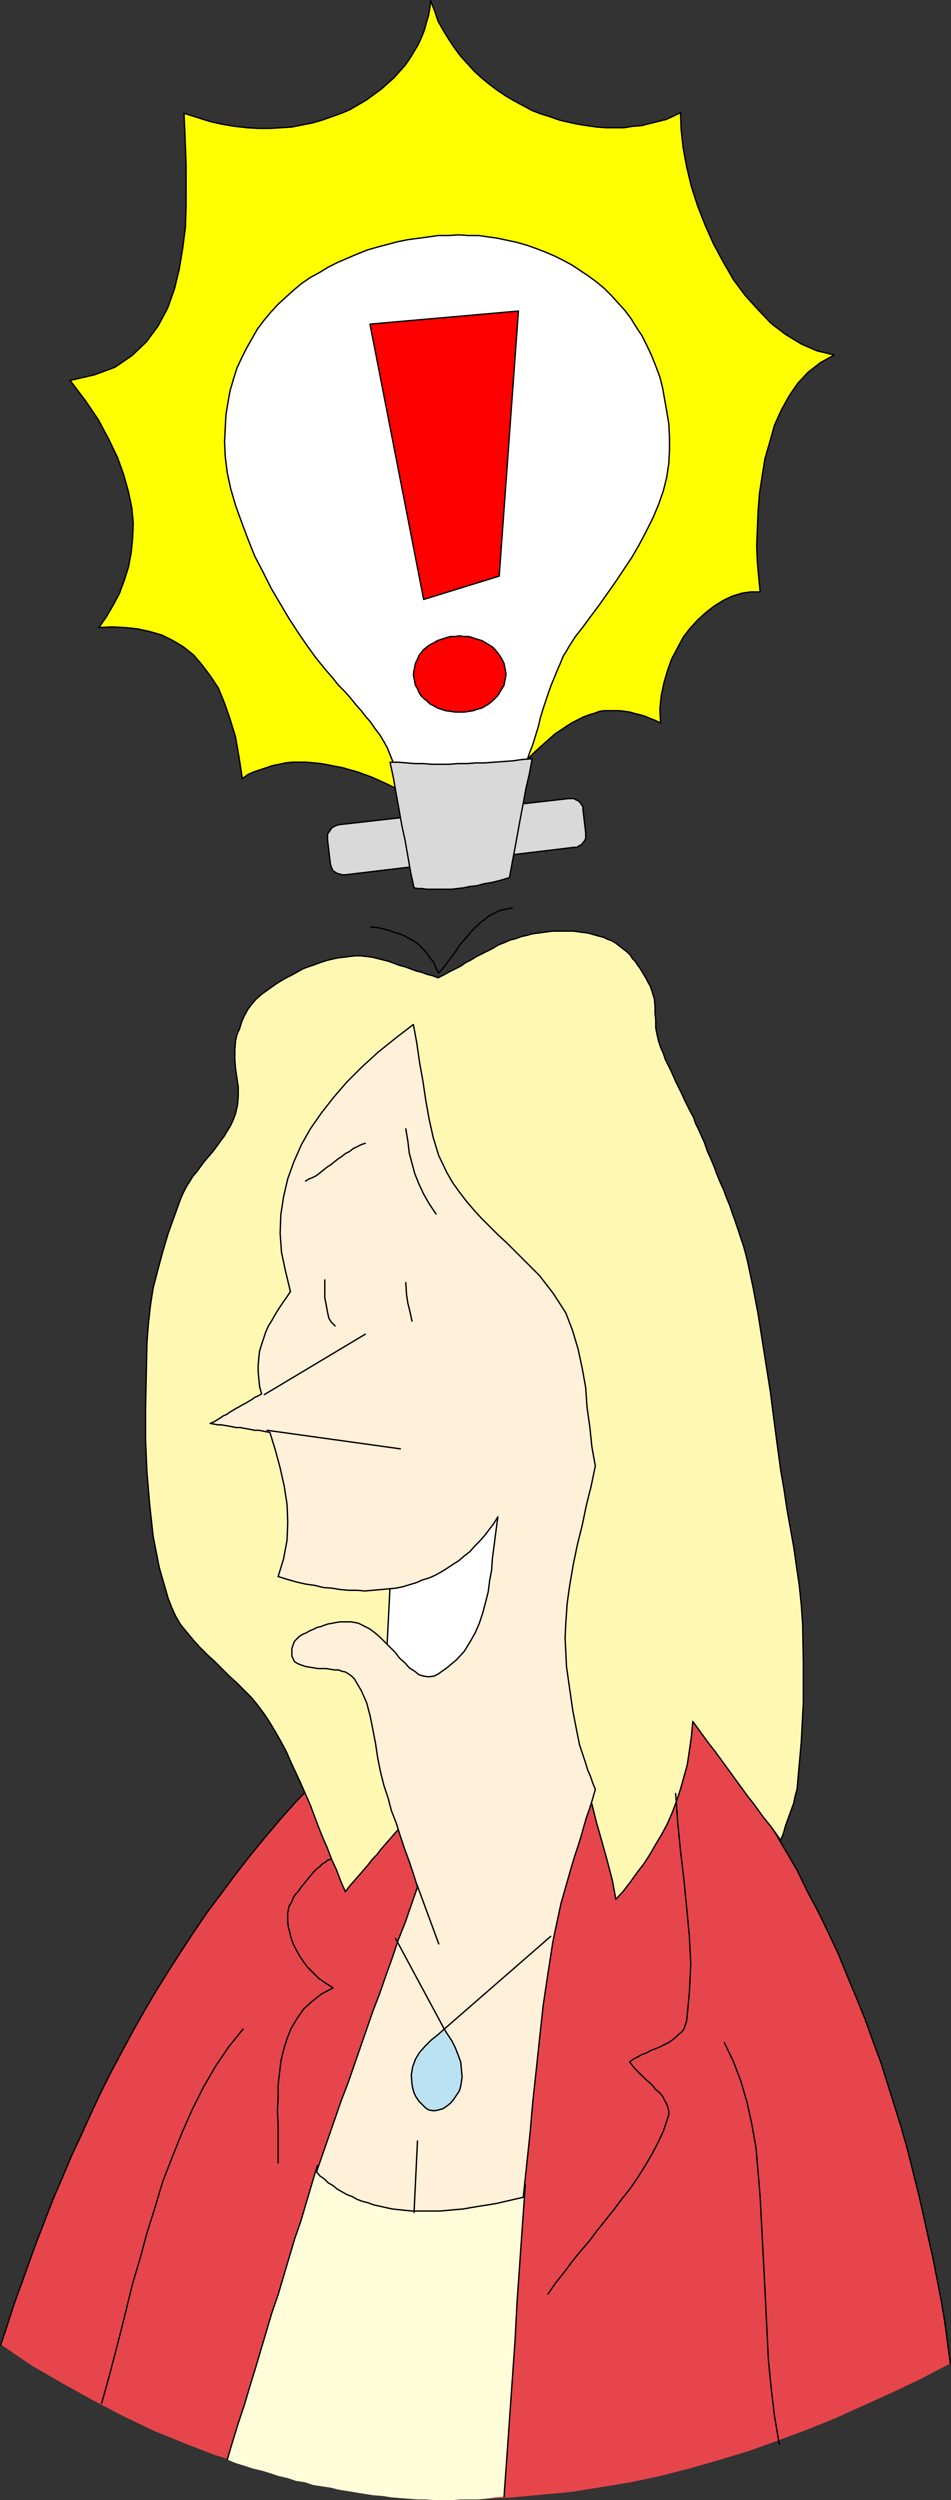 <?xml version="1.0" encoding="UTF-8" standalone="no"?>
<svg
   version="1.0"
   width="59.223mm"
   height="155.668mm"
   id="svg38"
   sodipodi:docname="Idea 4.wmf"
   xmlns:inkscape="http://www.inkscape.org/namespaces/inkscape"
   xmlns:sodipodi="http://sodipodi.sourceforge.net/DTD/sodipodi-0.dtd"
   xmlns="http://www.w3.org/2000/svg"
   xmlns:svg="http://www.w3.org/2000/svg">
  <rect width="100%" height="100%" fill="#333333" stroke="none"/>
  <sodipodi:namedview
     id="namedview38"
     pagecolor="#ffffff"
     bordercolor="#000000"
     borderopacity="0.25"
     inkscape:showpageshadow="2"
     inkscape:pageopacity="0.0"
     inkscape:pagecheckerboard="0"
     inkscape:deskcolor="#d1d1d1"
     inkscape:document-units="mm" />
  <defs
     id="defs1">
    <pattern
       id="WMFhbasepattern"
       patternUnits="userSpaceOnUse"
       width="6"
       height="6"
       x="0"
       y="0" />
  </defs>
  <path
     style="fill:#ffff00;fill-opacity:1;fill-rule:evenodd;stroke:none"
     d="m 23.111,147.694 3.232,-0.162 3.232,0.162 2.909,0.323 2.909,0.646 2.747,0.808 2.586,1.293 2.424,1.454 2.424,1.939 1.939,2.262 1.939,2.585 1.939,2.909 1.455,3.555 1.293,3.717 1.293,4.201 0.808,4.686 0.808,5.171 1.293,-0.97 1.455,-0.646 1.455,-0.485 1.455,-0.485 1.455,-0.485 1.616,-0.323 1.455,-0.323 1.616,-0.162 h 1.616 1.616 l 1.778,0.162 1.616,0.162 1.778,0.323 1.616,0.323 1.778,0.323 1.616,0.485 1.778,0.485 1.778,0.646 1.778,0.646 1.778,0.808 1.778,0.808 1.616,0.808 1.778,0.97 1.778,0.97 1.616,0.97 1.778,1.131 1.616,0.97 1.616,1.293 1.616,1.131 1.778,1.131 1.455,1.293 1.616,1.293 2.101,-2.747 2.101,-2.747 1.939,-2.424 1.939,-2.424 1.778,-2.101 1.939,-2.101 1.616,-1.939 1.616,-1.616 1.616,-1.616 1.616,-1.454 1.455,-1.293 1.455,-1.293 1.455,-0.97 1.455,-0.97 1.293,-0.808 1.293,-0.646 1.293,-0.646 1.293,-0.485 1.131,-0.323 1.293,-0.485 1.131,-0.162 h 1.293 1.131 1.131 l 1.293,0.162 1.131,0.162 1.131,0.323 1.293,0.323 1.131,0.323 1.131,0.485 1.293,0.485 1.293,0.646 -0.162,-3.232 0.323,-3.232 0.646,-3.07 0.808,-2.747 0.97,-2.747 1.455,-2.747 1.293,-2.424 1.616,-2.101 1.778,-1.939 1.939,-1.778 2.101,-1.616 2.101,-1.293 2.101,-0.97 2.101,-0.646 2.101,-0.323 h 2.263 l -0.323,-3.393 -0.323,-3.555 -0.162,-3.878 0.162,-4.04 0.162,-4.04 0.323,-4.201 0.646,-4.201 0.646,-4.04 1.131,-3.878 1.131,-4.04 1.616,-3.555 1.778,-3.232 2.101,-3.07 2.424,-2.585 2.909,-2.262 3.232,-1.778 -4.04,-0.97 -3.717,-1.616 -3.717,-2.262 -3.394,-2.585 -3.071,-3.232 -3.071,-3.393 -2.747,-3.717 -2.424,-4.201 -2.263,-4.201 -1.939,-4.363 -1.778,-4.525 -1.455,-4.525 -1.131,-4.686 -0.808,-4.363 -0.485,-4.363 -0.162,-4.04 -1.616,0.808 -1.778,0.808 -1.939,0.485 -1.939,0.485 -1.939,0.485 -2.101,0.162 -1.939,0.323 h -2.101 -2.263 l -2.101,-0.162 -2.263,-0.323 -2.101,-0.323 -2.263,-0.485 -2.101,-0.485 -2.263,-0.808 -2.101,-0.646 -2.101,-0.808 -2.101,-1.131 -2.101,-1.131 -1.939,-1.131 -1.939,-1.293 -1.939,-1.454 -1.778,-1.454 -1.778,-1.616 -1.616,-1.778 -1.616,-1.778 -1.455,-1.939 -1.293,-1.939 -1.293,-2.101 -1.293,-2.262 -0.808,-2.424 -0.97,-2.424 -0.162,1.778 -0.323,1.778 -0.485,1.616 -0.485,1.778 -0.646,1.616 -0.808,1.778 -0.97,1.616 -0.97,1.616 -1.131,1.616 -1.293,1.454 -1.293,1.454 -1.616,1.454 -1.455,1.293 -1.778,1.293 -1.778,1.293 -1.939,1.131 -1.939,1.131 -1.939,0.808 -2.263,0.808 -2.263,0.808 -2.263,0.646 -2.424,0.485 -2.424,0.485 -2.586,0.162 -2.586,0.162 h -2.747 l -2.586,-0.162 -2.909,-0.323 -2.909,-0.485 -2.909,-0.646 -3.071,-0.97 -3.071,-0.97 0.162,3.717 0.162,4.04 0.162,4.525 v 4.686 4.848 l -0.162,5.009 -0.646,5.009 -0.808,4.848 -1.131,4.686 -1.616,4.525 -2.263,4.201 -2.747,3.717 -3.394,3.232 -4.04,2.747 -4.848,1.778 -5.656,1.293 3.556,4.686 3.071,4.525 2.424,4.525 2.101,4.363 1.455,4.04 1.131,4.04 0.808,3.878 0.323,3.555 -0.162,3.717 -0.323,3.232 -0.646,3.393 -0.97,3.07 -1.131,3.07 -1.455,2.747 -1.616,2.747 -1.778,2.585 v 0 z"
     id="path1" />
  <path
     style="fill:none;stroke:#000000;stroke-width:0.323px;stroke-linecap:round;stroke-linejoin:round;stroke-miterlimit:4;stroke-dasharray:none;stroke-opacity:1"
     d="m 23.111,147.694 3.232,-0.162 3.232,0.162 2.909,0.323 2.909,0.646 2.747,0.808 2.586,1.293 2.424,1.454 2.424,1.939 1.939,2.262 1.939,2.585 1.939,2.909 1.455,3.555 1.293,3.717 1.293,4.201 0.808,4.686 0.808,5.171 1.293,-0.97 1.455,-0.646 1.455,-0.485 1.455,-0.485 1.455,-0.485 1.616,-0.323 1.455,-0.323 1.616,-0.162 h 1.616 1.616 l 1.778,0.162 1.616,0.162 1.778,0.323 1.616,0.323 1.778,0.323 1.616,0.485 1.778,0.485 1.778,0.646 1.778,0.646 1.778,0.808 1.778,0.808 1.616,0.808 1.778,0.97 1.778,0.97 1.616,0.97 1.778,1.131 1.616,0.97 1.616,1.293 1.616,1.131 1.778,1.131 1.455,1.293 1.616,1.293 2.101,-2.747 2.101,-2.747 1.939,-2.424 1.939,-2.424 1.778,-2.101 1.939,-2.101 1.616,-1.939 1.616,-1.616 1.616,-1.616 1.616,-1.454 1.455,-1.293 1.455,-1.293 1.455,-0.97 1.455,-0.97 1.293,-0.808 1.293,-0.646 1.293,-0.646 1.293,-0.485 1.131,-0.323 1.293,-0.485 1.131,-0.162 h 1.293 1.131 1.131 l 1.293,0.162 1.131,0.162 1.131,0.323 1.293,0.323 1.131,0.323 1.131,0.485 1.293,0.485 1.293,0.646 -0.162,-3.232 0.323,-3.232 0.646,-3.07 0.808,-2.747 0.97,-2.747 1.455,-2.747 1.293,-2.424 1.616,-2.101 1.778,-1.939 1.939,-1.778 2.101,-1.616 2.101,-1.293 2.101,-0.97 2.101,-0.646 2.101,-0.323 h 2.263 l -0.323,-3.393 -0.323,-3.555 -0.162,-3.878 0.162,-4.04 0.162,-4.04 0.323,-4.201 0.646,-4.201 0.646,-4.04 1.131,-3.878 1.131,-4.04 1.616,-3.555 1.778,-3.232 2.101,-3.07 2.424,-2.585 2.909,-2.262 3.232,-1.778 -4.04,-0.97 -3.717,-1.616 -3.717,-2.262 -3.394,-2.585 -3.071,-3.232 -3.071,-3.393 -2.747,-3.717 -2.424,-4.201 -2.263,-4.201 -1.939,-4.363 -1.778,-4.525 -1.455,-4.525 -1.131,-4.686 -0.808,-4.363 -0.485,-4.363 -0.162,-4.04 -1.616,0.808 -1.778,0.808 -1.939,0.485 -1.939,0.485 -1.939,0.485 -2.101,0.162 -1.939,0.323 h -2.101 -2.263 l -2.101,-0.162 -2.263,-0.323 -2.101,-0.323 -2.263,-0.485 -2.101,-0.485 -2.263,-0.808 -2.101,-0.646 -2.101,-0.808 -2.101,-1.131 -2.101,-1.131 -1.939,-1.131 -1.939,-1.293 -1.939,-1.454 -1.778,-1.454 -1.778,-1.616 -1.616,-1.778 -1.616,-1.778 -1.455,-1.939 -1.293,-1.939 -1.293,-2.101 -1.293,-2.262 -0.808,-2.424 -0.97,-2.424 -0.162,1.778 -0.323,1.778 -0.485,1.616 -0.485,1.778 -0.646,1.616 -0.808,1.778 -0.97,1.616 -0.97,1.616 -1.131,1.616 -1.293,1.454 -1.293,1.454 -1.616,1.454 -1.455,1.293 -1.778,1.293 -1.778,1.293 -1.939,1.131 -1.939,1.131 -1.939,0.808 -2.263,0.808 -2.263,0.808 -2.263,0.646 -2.424,0.485 -2.424,0.485 -2.586,0.162 -2.586,0.162 h -2.747 l -2.586,-0.162 -2.909,-0.323 -2.909,-0.485 -2.909,-0.646 -3.071,-0.97 -3.071,-0.97 0.162,3.717 0.162,4.04 0.162,4.525 v 4.686 4.848 l -0.162,5.009 -0.646,5.009 -0.808,4.848 -1.131,4.686 -1.616,4.525 -2.263,4.201 -2.747,3.717 -3.394,3.232 -4.04,2.747 -4.848,1.778 -5.656,1.293 3.556,4.686 3.071,4.525 2.424,4.525 2.101,4.363 1.455,4.04 1.131,4.04 0.808,3.878 0.323,3.555 -0.162,3.717 -0.323,3.232 -0.646,3.393 -0.97,3.07 -1.131,3.07 -1.455,2.747 -1.616,2.747 -1.778,2.585 v 0"
     id="path2" />
  <path
     style="fill:#ffffff;fill-opacity:1;fill-rule:evenodd;stroke:none"
     d="m 107.958,55.264 2.263,0.162 h 2.424 l 2.263,0.323 2.263,0.323 2.263,0.485 2.263,0.485 2.263,0.646 2.263,0.808 2.101,0.808 2.263,0.97 1.939,0.97 2.101,1.131 1.939,1.293 1.939,1.293 1.778,1.293 1.939,1.616 1.616,1.616 1.616,1.778 1.616,1.778 1.455,1.939 1.293,2.101 1.293,1.939 1.131,2.262 1.131,2.424 0.97,2.424 0.97,2.585 0.646,2.585 0.485,2.747 0.485,2.747 0.485,2.909 0.162,3.07 v 3.232 l -0.162,3.07 -0.485,3.232 -0.808,3.232 -1.131,3.232 -1.293,3.07 -1.616,3.232 -1.616,3.07 -1.778,3.07 -1.939,2.909 -1.939,2.909 -1.939,2.747 -1.939,2.747 -1.939,2.585 -1.778,2.424 -1.778,2.262 -1.455,2.262 -0.646,1.131 -0.808,1.293 -0.646,1.616 -0.646,1.454 -0.646,1.616 -0.808,1.939 -0.646,1.778 -0.646,1.939 -0.646,1.939 -0.646,2.101 -0.485,2.101 -0.646,2.101 -0.646,2.101 -0.808,2.101 -0.646,1.939 -0.646,2.101 -0.646,0.808 -1.131,0.808 -1.455,0.808 -1.778,0.646 -2.263,0.646 -2.424,0.646 -2.586,0.646 -2.586,0.323 -2.747,0.323 -2.586,0.162 h -2.263 -2.101 l -1.939,-0.323 -1.455,-0.485 -0.97,-0.646 -0.485,-0.97 -0.323,-1.778 -0.485,-1.939 -0.646,-1.778 -0.646,-1.616 -0.646,-1.616 -0.808,-1.454 -0.97,-1.616 -1.131,-1.454 -0.97,-1.454 -1.131,-1.293 -1.131,-1.454 -1.293,-1.454 -1.293,-1.616 -1.293,-1.454 -1.455,-1.454 -1.293,-1.616 -1.939,-2.262 -2.101,-2.585 -2.101,-2.909 -2.101,-3.07 -2.101,-3.232 -2.101,-3.555 -2.101,-3.555 -1.939,-3.878 -1.939,-3.717 -1.616,-4.04 -1.455,-3.878 -1.455,-4.04 -1.131,-3.878 -0.808,-3.717 -0.485,-3.878 -0.162,-3.555 0.162,-3.232 0.162,-3.07 0.485,-2.909 0.485,-2.747 0.808,-2.747 0.808,-2.585 1.131,-2.424 1.131,-2.262 1.293,-2.262 1.293,-2.262 1.455,-1.939 1.616,-1.939 1.778,-1.939 1.778,-1.616 1.778,-1.616 1.939,-1.616 2.101,-1.454 2.101,-1.131 2.101,-1.293 2.263,-1.131 2.263,-0.97 2.263,-0.97 2.424,-0.97 2.263,-0.646 2.424,-0.646 2.424,-0.646 2.424,-0.485 2.424,-0.323 2.424,-0.323 2.263,-0.323 h 2.424 z"
     id="path3" />
  <path
     style="fill:none;stroke:#000000;stroke-width:0.323px;stroke-linecap:round;stroke-linejoin:round;stroke-miterlimit:4;stroke-dasharray:none;stroke-opacity:1"
     d="m 107.958,55.264 2.263,0.162 h 2.424 l 2.263,0.323 2.263,0.323 2.263,0.485 2.263,0.485 2.263,0.646 2.263,0.808 2.101,0.808 2.263,0.97 1.939,0.97 2.101,1.131 1.939,1.293 1.939,1.293 1.778,1.293 1.939,1.616 1.616,1.616 1.616,1.778 1.616,1.778 1.455,1.939 1.293,2.101 1.293,1.939 1.131,2.262 1.131,2.424 0.97,2.424 0.97,2.585 0.646,2.585 0.485,2.747 0.485,2.747 0.485,2.909 0.162,3.07 v 3.232 l -0.162,3.07 -0.485,3.232 -0.808,3.232 -1.131,3.232 -1.293,3.07 -1.616,3.232 -1.616,3.07 -1.778,3.07 -1.939,2.909 -1.939,2.909 -1.939,2.747 -1.939,2.747 -1.939,2.585 -1.778,2.424 -1.778,2.262 -1.455,2.262 -0.646,1.131 -0.808,1.293 -0.646,1.616 -0.646,1.454 -0.646,1.616 -0.808,1.939 -0.646,1.778 -0.646,1.939 -0.646,1.939 -0.646,2.101 -0.485,2.101 -0.646,2.101 -0.646,2.101 -0.808,2.101 -0.646,1.939 -0.646,2.101 -0.646,0.808 -1.131,0.808 -1.455,0.808 -1.778,0.646 -2.263,0.646 -2.424,0.646 -2.586,0.646 -2.586,0.323 -2.747,0.323 -2.586,0.162 h -2.263 -2.101 l -1.939,-0.323 -1.455,-0.485 -0.97,-0.646 -0.485,-0.97 -0.323,-1.778 -0.485,-1.939 -0.646,-1.778 -0.646,-1.616 -0.646,-1.616 -0.808,-1.454 -0.97,-1.616 -1.131,-1.454 -0.97,-1.454 -1.131,-1.293 -1.131,-1.454 -1.293,-1.454 -1.293,-1.616 -1.293,-1.454 -1.455,-1.454 -1.293,-1.616 -1.939,-2.262 -2.101,-2.585 -2.101,-2.909 -2.101,-3.07 -2.101,-3.232 -2.101,-3.555 -2.101,-3.555 -1.939,-3.878 -1.939,-3.717 -1.616,-4.04 -1.455,-3.878 -1.455,-4.04 -1.131,-3.878 -0.808,-3.717 -0.485,-3.878 -0.162,-3.555 0.162,-3.232 0.162,-3.07 0.485,-2.909 0.485,-2.747 0.808,-2.747 0.808,-2.585 1.131,-2.424 1.131,-2.262 1.293,-2.262 1.293,-2.262 1.455,-1.939 1.616,-1.939 1.778,-1.939 1.778,-1.616 1.778,-1.616 1.939,-1.616 2.101,-1.454 2.101,-1.131 2.101,-1.293 2.263,-1.131 2.263,-0.97 2.263,-0.97 2.424,-0.97 2.263,-0.646 2.424,-0.646 2.424,-0.646 2.424,-0.485 2.424,-0.323 2.424,-0.323 2.263,-0.323 h 2.424 l 2.424,-0.162 v 0"
     id="path4" />
  <path
     style="fill:#d9d9d9;fill-opacity:1;fill-rule:evenodd;stroke:none"
     d="m 79.837,194.071 53.979,-6.14 h 0.646 0.646 l 0.485,0.323 0.485,0.162 0.485,0.485 0.323,0.485 0.323,0.485 v 0.646 l 0.646,5.494 v 0.646 0.646 l -0.323,0.646 -0.323,0.323 -0.323,0.485 -0.646,0.323 -0.485,0.323 h -0.646 l -53.817,6.464 h -0.808 l -0.485,-0.162 -0.646,-0.162 -0.485,-0.323 -0.485,-0.323 -0.323,-0.646 -0.162,-0.485 -0.162,-0.646 -0.646,-5.494 v -0.646 -0.646 l 0.323,-0.485 0.323,-0.485 0.323,-0.485 0.485,-0.323 0.646,-0.323 0.646,-0.162 z"
     id="path5" />
  <path
     style="fill:none;stroke:#000000;stroke-width:0.323px;stroke-linecap:round;stroke-linejoin:round;stroke-miterlimit:4;stroke-dasharray:none;stroke-opacity:1"
     d="m 79.837,194.071 53.979,-6.14 h 0.646 0.646 l 0.485,0.323 0.485,0.162 0.485,0.485 0.323,0.485 0.323,0.485 v 0.646 l 0.646,5.494 v 0.646 0.646 l -0.323,0.646 -0.323,0.323 -0.323,0.485 -0.646,0.323 -0.485,0.323 h -0.646 l -53.817,6.464 h -0.808 l -0.485,-0.162 -0.646,-0.162 -0.485,-0.323 -0.485,-0.323 -0.323,-0.646 -0.162,-0.485 -0.162,-0.646 -0.646,-5.494 v -0.646 -0.646 l 0.323,-0.485 0.323,-0.485 0.323,-0.485 0.485,-0.323 0.646,-0.323 0.646,-0.162 v 0"
     id="path6" />
  <path
     style="fill:#ff0000;fill-opacity:1;fill-rule:evenodd;stroke:none"
     d="m 87.11,76.271 34.909,-3.07 -4.525,62.374 -17.778,5.494 -12.606,-64.636 v 0 z"
     id="path7" />
  <path
     style="fill:none;stroke:#000000;stroke-width:0.323px;stroke-linecap:round;stroke-linejoin:round;stroke-miterlimit:4;stroke-dasharray:none;stroke-opacity:1"
     d="m 87.11,76.271 34.909,-3.07 -4.525,62.374 -17.778,5.494 -12.606,-64.636 v 0"
     id="path8" />
  <path
     style="fill:#ff0000;fill-opacity:1;fill-rule:evenodd;stroke:none"
     d="m 108.12,149.633 1.131,0.162 h 1.131 l 0.97,0.323 0.97,0.323 1.131,0.323 0.808,0.485 0.808,0.485 0.808,0.485 0.646,0.646 0.646,0.808 0.485,0.646 0.485,0.808 0.485,0.97 0.162,0.808 0.162,0.808 0.162,0.97 -0.162,0.97 -0.162,0.808 -0.162,0.808 -0.485,0.808 -0.485,0.808 -0.485,0.808 -0.646,0.646 -0.646,0.646 -0.808,0.646 -0.808,0.485 -0.808,0.485 -1.131,0.323 -0.97,0.323 -0.97,0.162 -1.131,0.162 h -1.131 -0.97 l -1.131,-0.162 -1.131,-0.162 -0.97,-0.323 -0.97,-0.323 -0.808,-0.485 -0.97,-0.485 -0.646,-0.646 -0.808,-0.646 -0.646,-0.646 -0.485,-0.808 -0.323,-0.808 -0.485,-0.808 -0.162,-0.808 -0.162,-0.808 -0.162,-0.97 0.162,-0.97 0.162,-0.808 0.162,-0.808 0.485,-0.97 0.323,-0.808 0.485,-0.646 0.646,-0.808 0.808,-0.646 0.646,-0.485 0.97,-0.485 0.808,-0.485 0.97,-0.323 0.97,-0.323 1.131,-0.323 h 1.131 l 0.97,-0.162 z"
     id="path9" />
  <path
     style="fill:none;stroke:#000000;stroke-width:0.323px;stroke-linecap:round;stroke-linejoin:round;stroke-miterlimit:4;stroke-dasharray:none;stroke-opacity:1"
     d="m 108.12,149.633 1.131,0.162 h 1.131 l 0.97,0.323 0.97,0.323 1.131,0.323 0.808,0.485 0.808,0.485 0.808,0.485 0.646,0.646 0.646,0.808 0.485,0.646 0.485,0.808 0.485,0.97 0.162,0.808 0.162,0.808 0.162,0.97 -0.162,0.97 -0.162,0.808 -0.162,0.808 -0.485,0.808 -0.485,0.808 -0.485,0.808 -0.646,0.646 -0.646,0.646 -0.808,0.646 -0.808,0.485 -0.808,0.485 -1.131,0.323 -0.97,0.323 -0.97,0.162 -1.131,0.162 h -1.131 -0.97 l -1.131,-0.162 -1.131,-0.162 -0.97,-0.323 -0.97,-0.323 -0.808,-0.485 -0.97,-0.485 -0.646,-0.646 -0.808,-0.646 -0.646,-0.646 -0.485,-0.808 -0.323,-0.808 -0.485,-0.808 -0.162,-0.808 -0.162,-0.808 -0.162,-0.97 0.162,-0.97 0.162,-0.808 0.162,-0.808 0.485,-0.97 0.323,-0.808 0.485,-0.646 0.646,-0.808 0.808,-0.646 0.646,-0.485 0.97,-0.485 0.808,-0.485 0.97,-0.323 0.97,-0.323 1.131,-0.323 h 1.131 l 0.97,-0.162 v 0"
     id="path10" />
  <path
     style="fill:#d9d9d9;fill-opacity:1;fill-rule:evenodd;stroke:none"
     d="m 91.797,179.366 0.808,3.717 0.646,3.717 0.646,3.555 0.646,3.717 0.808,3.717 0.646,3.717 0.646,3.717 0.808,3.717 0.97,0.162 h 0.97 l 0.97,0.162 h 1.131 1.131 1.131 1.293 1.293 l 1.293,-0.162 1.455,-0.162 1.455,-0.323 1.616,-0.162 1.778,-0.485 1.939,-0.323 1.939,-0.485 2.101,-0.646 0.646,-3.555 0.646,-3.393 0.646,-3.555 0.646,-3.555 0.646,-3.393 0.646,-3.555 0.808,-3.393 0.646,-3.555 -2.263,0.162 -2.263,0.323 -2.263,0.162 -2.263,0.162 -2.101,0.162 h -2.101 l -2.101,0.162 h -2.101 l -2.101,0.162 h -2.101 -1.939 l -2.101,-0.162 h -1.939 l -1.939,-0.162 -1.939,-0.162 h -1.778 v 0 z"
     id="path11" />
  <path
     style="fill:none;stroke:#000000;stroke-width:0.323px;stroke-linecap:round;stroke-linejoin:round;stroke-miterlimit:4;stroke-dasharray:none;stroke-opacity:1"
     d="m 91.797,179.366 0.808,3.717 0.646,3.717 0.646,3.555 0.646,3.717 0.808,3.717 0.646,3.717 0.646,3.717 0.808,3.717 0.97,0.162 h 0.97 l 0.97,0.162 h 1.131 1.131 1.131 1.293 1.293 l 1.293,-0.162 1.455,-0.162 1.455,-0.323 1.616,-0.162 1.778,-0.485 1.939,-0.323 1.939,-0.485 2.101,-0.646 0.646,-3.555 0.646,-3.393 0.646,-3.555 0.646,-3.555 0.646,-3.393 0.646,-3.555 0.808,-3.393 0.646,-3.555 -2.263,0.162 -2.263,0.323 -2.263,0.162 -2.263,0.162 -2.101,0.162 h -2.101 l -2.101,0.162 h -2.101 l -2.101,0.162 h -2.101 -1.939 l -2.101,-0.162 h -1.939 l -1.939,-0.162 -1.939,-0.162 h -1.778 v 0"
     id="path12" />
  <path
     style="fill:#e6464b;fill-opacity:1;fill-rule:evenodd;stroke:none"
     d="m 0.162,551.834 1.616,-4.848 1.616,-5.009 1.778,-4.848 1.778,-5.009 1.778,-4.848 1.939,-5.009 1.939,-5.009 2.101,-4.848 2.101,-5.009 2.263,-4.848 2.263,-5.009 2.263,-4.848 2.424,-4.848 2.586,-4.848 2.586,-4.848 2.747,-4.848 2.747,-4.686 2.909,-4.686 2.909,-4.525 3.071,-4.686 3.071,-4.525 3.394,-4.525 3.232,-4.363 3.394,-4.363 3.556,-4.363 3.556,-4.201 3.717,-4.201 3.879,-4.04 3.879,-4.04 4.04,-3.878 4.202,-3.878 4.202,-3.555 1.778,-1.454 1.778,-1.293 1.939,-1.293 2.101,-1.293 1.939,-1.131 2.263,-1.131 2.263,-1.131 2.263,-0.808 2.424,-0.97 2.263,-0.808 2.424,-0.808 2.586,-0.646 2.424,-0.485 2.424,-0.485 2.586,-0.485 2.424,-0.323 2.586,-0.162 2.424,-0.162 h 2.586 2.263 l 2.586,0.323 2.263,0.323 2.263,0.485 2.263,0.485 2.263,0.646 2.101,0.808 1.939,0.808 2.101,0.97 1.778,1.131 1.778,1.293 1.616,1.454 1.455,1.616 3.556,4.04 3.394,4.201 3.394,4.201 3.071,4.363 3.071,4.525 2.909,4.525 2.909,4.686 2.747,4.686 2.747,4.686 2.424,5.009 2.586,4.848 2.424,5.009 2.263,4.848 2.101,5.171 2.101,5.009 2.101,5.171 1.778,5.009 1.939,5.171 1.616,5.171 1.616,5.171 1.616,5.171 1.455,5.171 1.293,5.171 1.293,5.171 1.131,5.009 1.131,5.171 1.131,5.009 0.97,5.009 0.97,5.009 0.808,4.848 0.646,4.848 0.646,4.848 -6.788,3.555 -6.788,3.232 -6.788,3.07 -6.788,3.07 -6.788,2.747 -6.949,2.585 -6.788,2.424 -6.949,2.101 -6.788,1.939 -6.949,1.778 -6.788,1.454 -6.949,1.131 -6.949,1.131 -6.949,0.646 -6.949,0.646 -6.949,0.323 h -6.949 l -6.949,-0.323 -6.949,-0.646 -7.111,-0.808 -7.111,-1.131 -6.949,-1.293 -7.111,-1.778 -7.111,-2.101 -7.111,-2.262 -7.111,-2.747 -7.111,-2.909 -7.111,-3.393 -7.111,-3.717 -7.273,-4.04 -7.273,-4.201 -7.111,-4.848 v 0 z"
     id="path13" />
  <path
     style="fill:none;stroke:#000000;stroke-width:0.323px;stroke-linecap:round;stroke-linejoin:round;stroke-miterlimit:4;stroke-dasharray:none;stroke-opacity:1"
     d="m 0.162,551.834 1.616,-4.848 1.616,-5.009 1.778,-4.848 1.778,-5.009 1.778,-4.848 1.939,-5.009 1.939,-5.009 2.101,-4.848 2.101,-5.009 2.263,-4.848 2.263,-5.009 2.263,-4.848 2.424,-4.848 2.586,-4.848 2.586,-4.848 2.747,-4.848 2.747,-4.686 2.909,-4.686 2.909,-4.525 3.071,-4.686 3.071,-4.525 3.394,-4.525 3.232,-4.363 3.394,-4.363 3.556,-4.363 3.556,-4.201 3.717,-4.201 3.879,-4.04 3.879,-4.04 4.04,-3.878 4.202,-3.878 4.202,-3.555 1.778,-1.454 1.778,-1.293 1.939,-1.293 2.101,-1.293 1.939,-1.131 2.263,-1.131 2.263,-1.131 2.263,-0.808 2.424,-0.97 2.263,-0.808 2.424,-0.808 2.586,-0.646 2.424,-0.485 2.424,-0.485 2.586,-0.485 2.424,-0.323 2.586,-0.162 2.424,-0.162 h 2.586 2.263 l 2.586,0.323 2.263,0.323 2.263,0.485 2.263,0.485 2.263,0.646 2.101,0.808 1.939,0.808 2.101,0.97 1.778,1.131 1.778,1.293 1.616,1.454 1.455,1.616 3.556,4.04 3.394,4.201 3.394,4.201 3.071,4.363 3.071,4.525 2.909,4.525 2.909,4.686 2.747,4.686 2.747,4.686 2.424,5.009 2.586,4.848 2.424,5.009 2.263,4.848 2.101,5.171 2.101,5.009 2.101,5.171 1.778,5.009 1.939,5.171 1.616,5.171 1.616,5.171 1.616,5.171 1.455,5.171 1.293,5.171 1.293,5.171 1.131,5.009 1.131,5.171 1.131,5.009 0.97,5.009 0.97,5.009 0.808,4.848 0.646,4.848 0.646,4.848"
     id="path14" />
  <path
     style="fill:#fffdd9;fill-opacity:1;fill-rule:evenodd;stroke:none"
     d="m 53.494,578.819 1.293,-4.363 1.293,-4.201 1.455,-4.363 1.293,-4.363 1.293,-4.201 1.293,-4.363 1.293,-4.363 1.293,-4.363 1.455,-4.201 1.293,-4.363 1.293,-4.363 1.293,-4.363 1.455,-4.201 1.293,-4.363 1.293,-4.363 1.293,-4.363 1.455,1.131 1.293,0.808 1.455,0.808 1.455,0.808 1.293,0.646 1.455,0.646 1.455,0.646 1.455,0.646 1.455,0.485 1.455,0.485 1.455,0.323 1.616,0.323 1.293,0.323 1.616,0.162 1.455,0.162 1.616,0.323 h 1.455 1.616 1.616 1.455 l 1.616,-0.162 1.616,-0.162 1.616,-0.162 1.616,-0.162 1.616,-0.323 1.616,-0.323 1.455,-0.485 1.778,-0.323 1.616,-0.485 1.616,-0.485 1.616,-0.646 1.778,-0.485 -0.646,9.049 -0.646,9.211 -0.646,9.211 -0.485,9.211 -0.646,9.211 -0.646,9.211 -0.646,9.211 -0.646,9.049 -2.101,0.162 -2.101,0.323 -1.939,0.162 h -1.939 -2.101 l -2.101,0.162 h -2.101 -1.939 l -2.101,-0.162 h -1.939 l -2.101,-0.162 -2.101,-0.162 -1.939,-0.162 -2.101,-0.323 -2.101,-0.162 -2.101,-0.323 -1.939,-0.323 -1.939,-0.323 -2.101,-0.323 -1.939,-0.485 -2.101,-0.323 -2.101,-0.323 -1.939,-0.646 -2.101,-0.323 -1.939,-0.646 -2.101,-0.485 -1.939,-0.646 -2.101,-0.646 -2.101,-0.485 -1.939,-0.646 -2.101,-0.646 z"
     id="path15" />
  <path
     style="fill:none;stroke:#000000;stroke-width:0.323px;stroke-linecap:round;stroke-linejoin:round;stroke-miterlimit:4;stroke-dasharray:none;stroke-opacity:1"
     d="m 53.494,578.819 1.293,-4.363 1.293,-4.201 1.455,-4.363 1.293,-4.363 1.293,-4.201 1.293,-4.363 1.293,-4.363 1.293,-4.363 1.455,-4.201 1.293,-4.363 1.293,-4.363 1.293,-4.363 1.455,-4.201 1.293,-4.363 1.293,-4.363 1.293,-4.363 1.455,1.131 1.293,0.808 1.455,0.808 1.455,0.808 1.293,0.646 1.455,0.646 1.455,0.646 1.455,0.646 1.455,0.485 1.455,0.485 1.455,0.323 1.616,0.323 1.293,0.323 1.616,0.162 1.455,0.162 1.616,0.323 h 1.455 1.616 1.616 1.455 l 1.616,-0.162 1.616,-0.162 1.616,-0.162 1.616,-0.162 1.616,-0.323 1.616,-0.323 1.455,-0.485 1.778,-0.323 1.616,-0.485 1.616,-0.485 1.616,-0.646 1.778,-0.485 -0.646,9.049 -0.646,9.211 -0.646,9.211 -0.485,9.211 -0.646,9.211 -0.646,9.211 -0.646,9.211 -0.646,9.049"
     id="path16" />
  <path
     style="fill:#fff8b3;fill-opacity:1;fill-rule:evenodd;stroke:none"
     d="m 81.292,445.183 -1.131,-2.585 -0.97,-2.585 -1.131,-2.424 -0.97,-2.585 -1.131,-2.585 -0.97,-2.424 -0.97,-2.585 -0.97,-2.585 -1.131,-2.585 -1.131,-2.585 -1.131,-2.424 -1.131,-2.424 -1.131,-2.585 -1.293,-2.424 -1.293,-2.262 -1.455,-2.424 -1.293,-1.939 -1.455,-1.939 -1.455,-1.778 -1.616,-1.616 -1.778,-1.778 -1.778,-1.616 -1.778,-1.778 -1.616,-1.616 -1.778,-1.616 -1.778,-1.778 -1.455,-1.616 -1.616,-1.939 -1.455,-1.778 -1.131,-1.939 -0.97,-2.101 -0.808,-2.101 -2.101,-7.272 -1.455,-7.433 -0.808,-7.433 -0.646,-7.595 -0.323,-7.595 v -7.595 l 0.162,-7.595 0.162,-7.595 0.323,-4.363 0.485,-4.363 0.646,-4.201 1.131,-4.363 1.131,-4.201 1.293,-4.363 1.455,-4.04 1.455,-4.04 0.646,-1.454 0.646,-1.293 0.808,-1.293 0.808,-1.293 0.97,-1.131 0.808,-1.131 0.97,-1.293 0.97,-1.131 0.97,-1.131 0.97,-1.293 0.808,-1.131 0.97,-1.293 0.646,-1.131 0.808,-1.293 0.646,-1.454 0.485,-1.293 0.485,-2.101 0.162,-2.101 v -2.101 l -0.323,-2.101 -0.323,-2.262 -0.162,-2.101 v -2.262 l 0.162,-2.101 0.323,-1.454 0.646,-1.454 0.485,-1.616 0.646,-1.454 0.808,-1.454 0.97,-1.293 0.97,-1.131 1.293,-1.131 1.131,-0.808 1.131,-0.808 1.131,-0.808 1.293,-0.808 1.131,-0.646 1.293,-0.646 1.455,-0.808 1.131,-0.646 1.293,-0.485 1.455,-0.485 1.293,-0.485 1.455,-0.485 1.293,-0.323 1.455,-0.323 1.455,-0.162 1.293,-0.162 1.293,-0.162 h 1.455 l 1.293,0.162 1.293,0.162 1.293,0.323 1.293,0.323 1.293,0.323 1.293,0.485 1.293,0.485 1.293,0.323 1.293,0.485 1.293,0.485 1.293,0.323 1.293,0.485 1.293,0.323 1.293,0.485 1.293,-0.646 1.455,-0.808 1.293,-0.646 1.293,-0.646 1.131,-0.808 1.293,-0.646 1.293,-0.808 1.293,-0.646 1.293,-0.646 1.293,-0.646 1.293,-0.808 1.293,-0.485 1.455,-0.646 1.293,-0.323 1.293,-0.485 1.455,-0.323 1.131,-0.323 1.131,-0.162 1.293,-0.162 1.131,-0.162 1.293,-0.162 h 1.131 1.293 1.131 1.293 l 1.131,0.162 1.293,0.162 1.131,0.162 1.131,0.323 1.131,0.323 1.293,0.323 0.97,0.485 0.97,0.323 0.808,0.485 0.646,0.485 0.808,0.646 0.646,0.485 0.808,0.646 0.646,0.646 0.485,0.808 0.646,0.646 0.646,0.97 0.485,0.646 0.485,0.808 0.485,0.808 0.485,0.808 0.485,0.97 0.485,0.808 0.485,1.454 0.485,1.616 0.162,1.778 v 1.616 l 0.162,1.616 v 1.778 l 0.323,1.616 0.323,1.454 0.485,1.454 0.646,1.454 0.485,1.454 0.646,1.293 0.646,1.293 0.646,1.454 0.646,1.454 0.646,1.293 0.646,1.293 0.646,1.454 0.646,1.293 0.646,1.293 0.808,1.454 0.485,1.454 0.646,1.293 0.646,1.454 0.808,1.778 0.646,1.939 0.808,1.778 0.808,1.939 0.646,1.778 0.808,1.939 0.808,1.778 0.646,1.778 0.808,1.939 0.646,1.939 0.646,1.778 0.646,1.939 0.646,1.939 0.646,1.939 0.485,1.778 0.485,1.939 1.293,6.14 1.131,5.979 0.97,6.14 0.97,6.14 0.97,6.14 0.808,6.302 0.808,6.14 0.808,5.979 0.808,4.686 0.646,4.363 0.808,4.525 0.808,4.525 0.646,4.525 0.646,4.363 0.485,4.686 0.323,4.525 0.162,9.211 v 9.211 l -0.485,9.372 -0.808,9.049 -0.162,1.939 -0.485,1.778 -0.323,1.616 -0.646,1.778 -0.646,1.778 -0.646,1.778 -0.485,1.778 -0.646,1.616 -1.131,-1.616 -1.293,-1.778 -1.455,-1.778 -1.293,-1.778 -1.293,-1.778 -1.293,-1.616 -1.293,-1.778 -1.293,-1.778 -1.293,-1.778 -1.293,-1.778 -1.293,-1.778 -1.293,-1.778 -1.293,-1.616 -1.293,-1.778 -1.293,-1.778 -1.293,-1.778 -0.323,3.555 -0.485,3.393 -0.485,3.232 -0.808,2.909 -0.808,2.909 -0.97,2.909 -0.97,2.585 -1.131,2.585 -1.293,2.424 -1.455,2.424 -1.293,2.262 -1.455,2.262 -1.616,2.101 -1.616,2.262 -1.616,2.101 -1.778,1.939 -0.808,-4.363 -1.131,-4.363 -1.293,-4.686 -1.293,-4.525 -1.131,-4.525 -1.293,-4.525 -0.97,-4.525 -0.97,-4.363 -1.293,0.485 -1.131,0.323 -1.131,0.646 -1.131,0.323 -1.293,0.485 -1.131,0.485 -1.131,0.323 -1.131,0.485 -1.293,0.323 -1.131,0.485 -1.293,0.485 -1.131,0.323 -1.131,0.646 -1.293,0.323 -1.131,0.485 -1.131,0.485 -1.293,0.323 -1.131,0.485 -1.131,0.485 -1.293,0.323 -1.131,0.485 -1.131,0.485 -1.131,0.323 -1.131,0.485 -1.293,0.485 -1.131,0.485 -1.293,0.323 -1.131,0.485 -1.131,0.323 -1.293,0.485 -1.131,0.485 -1.131,0.485 -0.97,1.293 -1.131,1.131 -1.131,1.293 -0.97,1.293 -1.131,1.293 -0.97,1.131 -1.131,1.293 -1.131,1.293 -0.97,1.293 -1.131,1.131 -0.97,1.293 -1.131,1.293 -0.97,1.131 -1.131,1.293 -1.131,1.293 -0.97,1.293 z"
     id="path17" />
  <path
     style="fill:none;stroke:#000000;stroke-width:0.323px;stroke-linecap:round;stroke-linejoin:round;stroke-miterlimit:4;stroke-dasharray:none;stroke-opacity:1"
     d="m 81.292,445.183 -1.131,-2.585 -0.97,-2.585 -1.131,-2.424 -0.97,-2.585 -1.131,-2.585 -0.97,-2.424 -0.97,-2.585 -0.97,-2.585 -1.131,-2.585 -1.131,-2.585 -1.131,-2.424 -1.131,-2.424 -1.131,-2.585 -1.293,-2.424 -1.293,-2.262 -1.455,-2.424 -1.293,-1.939 -1.455,-1.939 -1.455,-1.778 -1.616,-1.616 -1.778,-1.778 -1.778,-1.616 -1.778,-1.778 -1.616,-1.616 -1.778,-1.616 -1.778,-1.778 -1.455,-1.616 -1.616,-1.939 -1.455,-1.778 -1.131,-1.939 -0.97,-2.101 -0.808,-2.101 -2.101,-7.272 -1.455,-7.433 -0.808,-7.433 -0.646,-7.595 -0.323,-7.595 v -7.595 l 0.162,-7.595 0.162,-7.595 0.323,-4.363 0.485,-4.363 0.646,-4.201 1.131,-4.363 1.131,-4.201 1.293,-4.363 1.455,-4.04 1.455,-4.04 0.646,-1.454 0.646,-1.293 0.808,-1.293 0.808,-1.293 0.97,-1.131 0.808,-1.131 0.97,-1.293 0.97,-1.131 0.97,-1.131 0.97,-1.293 0.808,-1.131 0.97,-1.293 0.646,-1.131 0.808,-1.293 0.646,-1.454 0.485,-1.293 0.485,-2.101 0.162,-2.101 v -2.101 l -0.323,-2.101 -0.323,-2.262 -0.162,-2.101 v -2.262 l 0.162,-2.101 0.323,-1.454 0.646,-1.454 0.485,-1.616 0.646,-1.454 0.808,-1.454 0.97,-1.293 0.97,-1.131 1.293,-1.131 1.131,-0.808 1.131,-0.808 1.131,-0.808 1.293,-0.808 1.131,-0.646 1.293,-0.646 1.455,-0.808 1.131,-0.646 1.293,-0.485 1.455,-0.485 1.293,-0.485 1.455,-0.485 1.293,-0.323 1.455,-0.323 1.455,-0.162 1.293,-0.162 1.293,-0.162 h 1.455 l 1.293,0.162 1.293,0.162 1.293,0.323 1.293,0.323 1.293,0.323 1.293,0.485 1.293,0.485 1.293,0.323 1.293,0.485 1.293,0.485 1.293,0.323 1.293,0.485 1.293,0.323 1.293,0.485 1.293,-0.646 1.455,-0.808 1.293,-0.646 1.293,-0.646 1.131,-0.808 1.293,-0.646 1.293,-0.808 1.293,-0.646 1.293,-0.646 1.293,-0.646 1.293,-0.808 1.293,-0.485 1.455,-0.646 1.293,-0.323 1.293,-0.485 1.455,-0.323 1.131,-0.323 1.131,-0.162 1.293,-0.162 1.131,-0.162 1.293,-0.162 h 1.131 1.293 1.131 1.293 l 1.131,0.162 1.293,0.162 1.131,0.162 1.131,0.323 1.131,0.323 1.293,0.323 0.97,0.485 0.97,0.323 0.808,0.485 0.646,0.485 0.808,0.646 0.646,0.485 0.808,0.646 0.646,0.646 0.485,0.808 0.646,0.646 0.646,0.97 0.485,0.646 0.485,0.808 0.485,0.808 0.485,0.808 0.485,0.97 0.485,0.808 0.485,1.454 0.485,1.616 0.162,1.778 v 1.616 l 0.162,1.616 v 1.778 l 0.323,1.616 0.323,1.454 0.485,1.454 0.646,1.454 0.485,1.454 0.646,1.293 0.646,1.293 0.646,1.454 0.646,1.454 0.646,1.293 0.646,1.293 0.646,1.454 0.646,1.293 0.646,1.293 0.808,1.454 0.485,1.454 0.646,1.293 0.646,1.454 0.808,1.778 0.646,1.939 0.808,1.778 0.808,1.939 0.646,1.778 0.808,1.939 0.808,1.778 0.646,1.778 0.808,1.939 0.646,1.939 0.646,1.778 0.646,1.939 0.646,1.939 0.646,1.939 0.485,1.778 0.485,1.939 1.293,6.14 1.131,5.979 0.97,6.14 0.97,6.14 0.97,6.14 0.808,6.302 0.808,6.14 0.808,5.979 0.808,4.686 0.646,4.363 0.808,4.525 0.808,4.525 0.646,4.525 0.646,4.363 0.485,4.686 0.323,4.525 0.162,9.211 v 9.211 l -0.485,9.372 -0.808,9.049 -0.162,1.939 -0.485,1.778 -0.323,1.616 -0.646,1.778 -0.646,1.778 -0.646,1.778 -0.485,1.778 -0.646,1.616 -1.131,-1.616 -1.293,-1.778 -1.455,-1.778 -1.293,-1.778 -1.293,-1.778 -1.293,-1.616 -1.293,-1.778 -1.293,-1.778 -1.293,-1.778 -1.293,-1.778 -1.293,-1.778 -1.293,-1.778 -1.293,-1.616 -1.293,-1.778 -1.293,-1.778 -1.293,-1.778 -0.323,3.555 -0.485,3.393 -0.485,3.232 -0.808,2.909 -0.808,2.909 -0.97,2.909 -0.97,2.585 -1.131,2.585 -1.293,2.424 -1.455,2.424 -1.293,2.262 -1.455,2.262 -1.616,2.101 -1.616,2.262 -1.616,2.101 -1.778,1.939 -0.808,-4.363 -1.131,-4.363 -1.293,-4.686 -1.293,-4.525 -1.131,-4.525 -1.293,-4.525 -0.97,-4.525 -0.97,-4.363 -1.293,0.485 -1.131,0.323 -1.131,0.646 -1.131,0.323 -1.293,0.485 -1.131,0.485 -1.131,0.323 -1.131,0.485 -1.293,0.323 -1.131,0.485 -1.293,0.485 -1.131,0.323 -1.131,0.646 -1.293,0.323 -1.131,0.485 -1.131,0.485 -1.293,0.323 -1.131,0.485 -1.131,0.485 -1.293,0.323 -1.131,0.485 -1.131,0.485 -1.131,0.323 -1.131,0.485 -1.293,0.485 -1.131,0.485 -1.293,0.323 -1.131,0.485 -1.131,0.323 -1.293,0.485 -1.131,0.485 -1.131,0.485 -0.97,1.293 -1.131,1.131 -1.131,1.293 -0.97,1.293 -1.131,1.293 -0.97,1.131 -1.131,1.293 -1.131,1.293 -0.97,1.293 -1.131,1.131 -0.97,1.293 -1.131,1.293 -0.97,1.131 -1.131,1.293 -1.131,1.293 -0.97,1.293 v 0"
     id="path18" />
  <path
     style="fill:#ffffff;fill-opacity:1;fill-rule:evenodd;stroke:none"
     d="m 90.342,402.039 1.939,-37.974 22.788,-16.967 10.182,9.049 -10.99,48.962 z"
     id="path19" />
  <path
     style="fill:none;stroke:#000000;stroke-width:0.323px;stroke-linecap:round;stroke-linejoin:round;stroke-miterlimit:4;stroke-dasharray:none;stroke-opacity:1"
     d="m 90.342,402.039 1.939,-37.974 22.788,-16.967 10.182,9.049 -10.99,48.962 -23.919,-3.07 v 0"
     id="path20" />
  <path
     style="fill:#fff0d9;fill-opacity:1;fill-rule:evenodd;stroke:none"
     d="m 97.292,241.094 0.808,4.363 0.646,4.525 0.808,4.525 0.646,4.363 0.808,4.525 0.97,4.363 1.293,4.201 1.939,4.04 1.293,2.262 1.616,2.262 1.616,2.101 1.778,2.101 1.778,1.939 1.939,1.939 1.939,1.939 2.101,1.939 1.939,1.939 1.939,1.939 1.939,1.939 1.939,1.939 1.616,2.101 1.616,2.101 1.455,2.262 1.455,2.262 1.616,4.201 1.293,4.363 0.97,4.525 0.808,4.525 0.323,4.686 0.646,4.525 0.485,4.686 0.808,4.525 -0.97,4.686 -1.131,4.525 -0.97,4.686 -1.131,4.525 -0.97,4.686 -0.808,4.686 -0.646,4.525 -0.323,4.686 -0.162,3.393 0.162,3.393 0.162,3.393 0.485,3.393 0.485,3.393 0.485,3.393 0.646,3.393 0.646,3.232 0.323,1.616 0.485,1.454 0.485,1.454 0.485,1.454 0.485,1.616 0.646,1.454 0.485,1.454 0.646,1.616 -0.646,2.262 -0.646,2.101 -0.808,2.262 -0.646,2.262 -0.646,2.262 -0.646,2.101 -0.808,2.424 -0.646,2.101 -0.646,2.262 -0.646,2.262 -0.646,2.262 -0.646,2.262 -0.485,2.262 -0.485,2.262 -0.485,2.262 -0.485,2.424 -1.131,7.272 -1.131,7.595 -0.808,7.433 -0.808,7.595 -0.808,7.433 -0.646,7.433 -0.808,7.595 -0.808,7.595 -2.101,0.485 -2.101,0.485 -2.101,0.485 -1.939,0.323 -2.101,0.323 -1.939,0.323 -1.778,0.323 -1.939,0.162 -1.778,0.162 -1.778,0.162 h -1.778 -1.616 -1.616 -1.616 l -1.616,-0.162 -1.616,-0.162 -1.455,-0.162 -1.455,-0.323 -1.455,-0.323 -1.455,-0.323 -1.293,-0.485 -1.293,-0.323 -1.293,-0.485 -1.131,-0.646 -1.293,-0.485 -1.131,-0.646 -1.131,-0.646 -0.97,-0.808 -1.131,-0.646 -0.97,-0.97 -0.97,-0.646 -0.808,-0.97 1.455,-4.201 1.455,-4.201 1.455,-4.201 1.455,-4.201 1.616,-4.201 1.455,-4.201 1.455,-4.201 1.455,-4.201 1.455,-4.201 1.616,-4.201 1.455,-4.201 1.455,-4.04 1.455,-4.363 1.616,-4.04 1.455,-4.201 1.455,-4.201 -0.97,-3.07 -0.97,-2.909 -1.131,-3.07 -0.97,-2.909 -0.97,-3.07 -1.131,-2.909 -0.808,-3.07 -0.97,-2.909 -0.808,-3.232 -0.646,-3.232 -0.485,-3.232 -0.646,-3.393 -0.646,-3.232 -0.808,-3.07 -1.293,-2.909 -1.616,-2.747 -0.646,-0.646 -0.646,-0.485 -0.808,-0.485 -0.808,-0.162 -0.808,-0.323 h -0.97 l -0.97,-0.162 -0.97,-0.162 h -0.97 -0.97 l -0.97,-0.162 -0.97,-0.162 -0.97,-0.162 -0.97,-0.323 -0.808,-0.323 -0.808,-0.485 -0.323,-0.646 -0.323,-0.646 v -0.808 -0.97 l 0.323,-0.97 0.323,-0.808 0.646,-0.646 0.485,-0.485 0.808,-0.485 0.808,-0.323 0.808,-0.485 0.808,-0.323 0.97,-0.485 0.808,-0.162 0.808,-0.323 0.97,-0.323 0.97,-0.162 0.808,-0.162 0.97,-0.162 h 0.808 0.97 0.808 l 0.97,0.162 0.808,0.162 1.293,0.646 1.293,0.646 1.293,0.97 1.131,0.97 1.293,1.293 1.131,1.131 1.293,1.293 0.97,1.293 1.293,1.131 0.97,1.131 1.293,0.808 0.97,0.808 1.131,0.323 1.131,0.162 1.293,-0.162 0.97,-0.485 2.263,-1.616 2.101,-1.778 1.778,-1.939 1.293,-2.101 1.293,-2.262 0.97,-2.262 0.808,-2.424 0.646,-2.424 0.646,-2.585 0.323,-2.585 0.485,-2.585 0.162,-2.585 0.323,-2.424 0.323,-2.585 0.323,-2.424 0.323,-2.424 -0.97,1.616 -1.131,1.454 -0.97,1.293 -1.293,1.454 -1.131,1.131 -1.131,1.293 -1.293,0.97 -1.293,1.131 -1.293,0.808 -1.455,0.97 -1.293,0.808 -1.455,0.808 -1.455,0.646 -1.616,0.485 -1.455,0.646 -1.616,0.485 -1.616,0.485 -1.616,0.323 -1.778,0.162 -1.778,0.162 -1.778,0.162 -1.939,0.162 -1.778,-0.162 h -1.939 l -1.939,-0.162 -1.939,-0.323 -2.101,-0.162 -1.939,-0.485 -2.263,-0.323 -2.101,-0.485 -2.263,-0.646 -2.101,-0.646 1.293,-4.201 0.808,-4.363 0.162,-4.201 -0.162,-4.201 -0.646,-4.201 -0.97,-4.363 -1.131,-4.201 -1.293,-4.201 -0.97,-0.162 -0.808,-0.162 -0.808,-0.162 H 59.959 l -0.808,-0.162 -0.808,-0.162 -0.97,-0.162 -0.808,-0.162 h -0.97 l -0.808,-0.162 -0.808,-0.162 -0.97,-0.162 -0.97,-0.162 h -0.808 l -0.808,-0.162 -0.97,-0.162 0.808,-0.323 0.808,-0.485 0.808,-0.485 0.646,-0.485 0.808,-0.323 0.646,-0.485 0.808,-0.485 0.808,-0.485 0.646,-0.323 0.808,-0.485 0.646,-0.323 0.808,-0.485 0.808,-0.485 0.646,-0.485 0.808,-0.323 0.808,-0.485 -0.485,-1.778 -0.162,-1.778 -0.162,-1.616 v -1.616 l 0.162,-1.778 0.162,-1.454 0.485,-1.616 0.485,-1.454 0.485,-1.454 0.646,-1.454 0.808,-1.293 0.808,-1.454 0.808,-1.293 0.97,-1.454 0.808,-1.131 0.97,-1.454 -1.131,-4.686 -0.97,-4.525 -0.323,-4.525 0.162,-4.363 0.646,-4.201 0.97,-4.201 1.455,-4.04 1.778,-4.04 2.101,-3.717 2.586,-3.717 2.909,-3.717 3.071,-3.555 3.556,-3.555 3.717,-3.393 4.202,-3.393 4.202,-3.232 z"
     id="path21" />
  <path
     style="fill:none;stroke:#000000;stroke-width:0.323px;stroke-linecap:round;stroke-linejoin:round;stroke-miterlimit:4;stroke-dasharray:none;stroke-opacity:1"
     d="m 97.292,241.094 0.808,4.363 0.646,4.525 0.808,4.525 0.646,4.363 0.808,4.525 0.97,4.363 1.293,4.201 1.939,4.04 1.293,2.262 1.616,2.262 1.616,2.101 1.778,2.101 1.778,1.939 1.939,1.939 1.939,1.939 2.101,1.939 1.939,1.939 1.939,1.939 1.939,1.939 1.939,1.939 1.616,2.101 1.616,2.101 1.455,2.262 1.455,2.262 1.616,4.201 1.293,4.363 0.97,4.525 0.808,4.525 0.323,4.686 0.646,4.525 0.485,4.686 0.808,4.525 -0.97,4.686 -1.131,4.525 -0.97,4.686 -1.131,4.525 -0.97,4.686 -0.808,4.686 -0.646,4.525 -0.323,4.686 -0.162,3.393 0.162,3.393 0.162,3.393 0.485,3.393 0.485,3.393 0.485,3.393 0.646,3.393 0.646,3.232 0.323,1.616 0.485,1.454 0.485,1.454 0.485,1.454 0.485,1.616 0.646,1.454 0.485,1.454 0.646,1.616 -0.646,2.262 -0.646,2.101 -0.808,2.262 -0.646,2.262 -0.646,2.262 -0.646,2.101 -0.808,2.424 -0.646,2.101 -0.646,2.262 -0.646,2.262 -0.646,2.262 -0.646,2.262 -0.485,2.262 -0.485,2.262 -0.485,2.262 -0.485,2.424 -1.131,7.272 -1.131,7.595 -0.808,7.433 -0.808,7.595 -0.808,7.433 -0.646,7.433 -0.808,7.595 -0.808,7.595 -2.101,0.485 -2.101,0.485 -2.101,0.485 -1.939,0.323 -2.101,0.323 -1.939,0.323 -1.778,0.323 -1.939,0.162 -1.778,0.162 -1.778,0.162 h -1.778 -1.616 -1.616 -1.616 l -1.616,-0.162 -1.616,-0.162 -1.455,-0.162 -1.455,-0.323 -1.455,-0.323 -1.455,-0.323 -1.293,-0.485 -1.293,-0.323 -1.293,-0.485 -1.131,-0.646 -1.293,-0.485 -1.131,-0.646 -1.131,-0.646 -0.97,-0.808 -1.131,-0.646 -0.97,-0.97 -0.97,-0.646 -0.808,-0.97 1.455,-4.201 1.455,-4.201 1.455,-4.201 1.455,-4.201 1.616,-4.201 1.455,-4.201 1.455,-4.201 1.455,-4.201 1.455,-4.201 1.616,-4.201 1.455,-4.201 1.455,-4.04 1.455,-4.363 1.616,-4.04 1.455,-4.201 1.455,-4.201 -0.97,-3.07 -0.97,-2.909 -1.131,-3.07 -0.97,-2.909 -0.97,-3.07 -1.131,-2.909 -0.808,-3.07 -0.97,-2.909 -0.808,-3.232 -0.646,-3.232 -0.485,-3.232 -0.646,-3.393 -0.646,-3.232 -0.808,-3.07 -1.293,-2.909 -1.616,-2.747 -0.646,-0.646 -0.646,-0.485 -0.808,-0.485 -0.808,-0.162 -0.808,-0.323 h -0.97 l -0.97,-0.162 -0.97,-0.162 h -0.97 -0.97 l -0.97,-0.162 -0.97,-0.162 -0.97,-0.162 -0.97,-0.323 -0.808,-0.323 -0.808,-0.485 -0.323,-0.646 -0.323,-0.646 v -0.808 -0.97 l 0.323,-0.97 0.323,-0.808 0.646,-0.646 0.485,-0.485 0.808,-0.485 0.808,-0.323 0.808,-0.485 0.808,-0.323 0.97,-0.485 0.808,-0.162 0.808,-0.323 0.97,-0.323 0.97,-0.162 0.808,-0.162 0.97,-0.162 h 0.808 0.97 0.808 l 0.97,0.162 0.808,0.162 1.293,0.646 1.293,0.646 1.293,0.97 1.131,0.97 1.293,1.293 1.131,1.131 1.293,1.293 0.97,1.293 1.293,1.131 0.97,1.131 1.293,0.808 0.97,0.808 1.131,0.323 1.131,0.162 1.293,-0.162 0.97,-0.485 2.263,-1.616 2.101,-1.778 1.778,-1.939 1.293,-2.101 1.293,-2.262 0.97,-2.262 0.808,-2.424 0.646,-2.424 0.646,-2.585 0.323,-2.585 0.485,-2.585 0.162,-2.585 0.323,-2.424 0.323,-2.585 0.323,-2.424 0.323,-2.424 -0.97,1.616 -1.131,1.454 -0.97,1.293 -1.293,1.454 -1.131,1.131 -1.131,1.293 -1.293,0.97 -1.293,1.131 -1.293,0.808 -1.455,0.97 -1.293,0.808 -1.455,0.808 -1.455,0.646 -1.616,0.485 -1.455,0.646 -1.616,0.485 -1.616,0.485 -1.616,0.323 -1.778,0.162 -1.778,0.162 -1.778,0.162 -1.939,0.162 -1.778,-0.162 h -1.939 l -1.939,-0.162 -1.939,-0.323 -2.101,-0.162 -1.939,-0.485 -2.263,-0.323 -2.101,-0.485 -2.263,-0.646 -2.101,-0.646 1.293,-4.201 0.808,-4.363 0.162,-4.201 -0.162,-4.201 -0.646,-4.201 -0.97,-4.363 -1.131,-4.201 -1.293,-4.201 -0.97,-0.162 -0.808,-0.162 -0.808,-0.162 H 59.959 l -0.808,-0.162 -0.808,-0.162 -0.97,-0.162 -0.808,-0.162 h -0.97 l -0.808,-0.162 -0.808,-0.162 -0.97,-0.162 -0.97,-0.162 h -0.808 l -0.808,-0.162 -0.97,-0.162 0.808,-0.323 0.808,-0.485 0.808,-0.485 0.646,-0.485 0.808,-0.323 0.646,-0.485 0.808,-0.485 0.808,-0.485 0.646,-0.323 0.808,-0.485 0.646,-0.323 0.808,-0.485 0.808,-0.485 0.646,-0.485 0.808,-0.323 0.808,-0.485 -0.485,-1.778 -0.162,-1.778 -0.162,-1.616 v -1.616 l 0.162,-1.778 0.162,-1.454 0.485,-1.616 0.485,-1.454 0.485,-1.454 0.646,-1.454 0.808,-1.293 0.808,-1.454 0.808,-1.293 0.97,-1.454 0.808,-1.131 0.97,-1.454 -1.131,-4.686 -0.97,-4.525 -0.323,-4.525 0.162,-4.363 0.646,-4.201 0.97,-4.201 1.455,-4.04 1.778,-4.04 2.101,-3.717 2.586,-3.717 2.909,-3.717 3.071,-3.555 3.556,-3.555 3.717,-3.393 4.202,-3.393 4.202,-3.232 v 0"
     id="path22" />
  <path
     style="fill:none;stroke:#000000;stroke-width:0.323px;stroke-linecap:round;stroke-linejoin:round;stroke-miterlimit:4;stroke-dasharray:none;stroke-opacity:1"
     d="m 97.453,520.647 0.808,-16.805"
     id="path23" />
  <path
     style="fill:none;stroke:#000000;stroke-width:0.323px;stroke-linecap:round;stroke-linejoin:round;stroke-miterlimit:4;stroke-dasharray:none;stroke-opacity:1"
     d="m 159.028,422.076 0.485,6.787 0.646,6.625 0.808,6.787 0.646,6.625 0.646,6.787 0.323,6.625 -0.323,6.625 -0.646,6.625 -0.323,0.97 -0.323,0.97 -0.485,0.646 -0.808,0.646 -0.646,0.646 -0.808,0.646 -0.97,0.646 -0.97,0.485 -0.97,0.485 -1.131,0.485 -0.97,0.323 -1.131,0.646 -0.97,0.323 -1.131,0.646 -0.97,0.485 -0.808,0.646 0.646,0.808 0.646,0.808 0.808,0.808 0.808,0.808 0.808,0.808 0.97,0.808 0.808,0.808 0.646,0.808 0.97,0.808 0.646,0.808 0.485,0.97 0.485,0.808 0.323,0.97 0.162,0.808 v 0.808 l -0.323,0.97 -0.97,2.909 -1.293,2.747 -1.455,2.747 -1.616,2.747 -1.616,2.585 -1.778,2.585 -1.939,2.424 -1.939,2.585 -1.939,2.424 -1.939,2.424 -1.939,2.585 -2.101,2.424 -1.939,2.424 -1.939,2.585 -1.939,2.424 -1.778,2.585"
     id="path24" />
  <path
     style="fill:none;stroke:#000000;stroke-width:0.323px;stroke-linecap:round;stroke-linejoin:round;stroke-miterlimit:4;stroke-dasharray:none;stroke-opacity:1"
     d="m 77.736,437.589 -0.646,0.162 -0.485,0.485 -0.646,0.323 -0.646,0.646 -0.808,0.646 -0.808,0.808 -0.646,0.808 -0.808,0.97 -0.646,0.808 -0.808,0.97 -0.646,0.97 -0.646,0.646 -0.485,0.808 -0.323,0.808 -0.323,0.646 -0.323,0.485 -0.162,0.808 -0.162,0.808 v 0.97 1.131 l 0.162,1.293 0.323,1.131 0.323,1.454 0.485,1.293 0.646,1.293 0.808,1.454 0.97,1.454 0.97,1.293 1.293,1.293 1.293,1.293 1.616,1.131 1.778,1.131 -2.747,1.454 -2.263,1.778 -1.939,1.778 -1.455,2.101 -1.455,2.424 -0.97,2.424 -0.808,2.585 -0.646,2.747 -0.323,2.747 -0.323,2.909 v 2.909 l -0.162,3.07 0.162,3.07 v 3.07 3.07 3.07"
     id="path25" />
  <path
     style="fill:none;stroke:#000000;stroke-width:0.323px;stroke-linecap:round;stroke-linejoin:round;stroke-miterlimit:4;stroke-dasharray:none;stroke-opacity:1"
     d="m 23.919,565.569 1.455,-5.171 1.455,-5.494 1.455,-5.656 1.455,-5.817 1.455,-5.979 1.778,-5.979 1.616,-5.979 1.939,-6.14 1.778,-5.979 2.263,-5.817 2.263,-5.656 2.424,-5.494 2.586,-5.171 2.909,-5.009 3.071,-4.525 3.394,-4.201"
     id="path26" />
  <path
     style="fill:none;stroke:#000000;stroke-width:0.323px;stroke-linecap:round;stroke-linejoin:round;stroke-miterlimit:4;stroke-dasharray:none;stroke-opacity:1"
     d="m 170.503,480.734 2.101,4.363 1.778,4.686 1.455,5.009 1.131,5.171 0.97,5.494 0.485,5.656 0.485,5.817 0.323,6.14 0.323,6.14 0.323,6.302 0.323,6.464 0.323,6.625 0.323,6.625 0.646,6.625 0.808,6.787 1.131,6.625"
     id="path27" />
  <path
     style="fill:none;stroke:#000000;stroke-width:0.323px;stroke-linecap:round;stroke-linejoin:round;stroke-miterlimit:4;stroke-dasharray:none;stroke-opacity:1"
     d="m 98.1,443.406 5.172,14.058"
     id="path28" />
  <path
     style="fill:none;stroke:#000000;stroke-width:0.323px;stroke-linecap:round;stroke-linejoin:round;stroke-miterlimit:4;stroke-dasharray:none;stroke-opacity:1"
     d="m 93.09,456.172 11.475,21.33 25.05,-21.815"
     id="path29" />
  <path
     style="fill:#bbe2f3;fill-opacity:1;fill-rule:evenodd;stroke:none"
     d="m 104.564,477.502 -1.455,1.293 -1.616,1.293 -1.455,1.454 -1.293,1.454 -0.97,1.616 -0.646,1.778 -0.323,1.939 0.162,2.101 0.162,0.97 0.323,1.131 0.485,0.97 0.646,0.97 0.808,0.808 0.808,0.808 0.808,0.485 1.131,0.162 0.97,-0.162 1.131,-0.323 0.97,-0.646 0.808,-0.646 0.808,-0.97 0.646,-0.97 0.646,-0.97 0.323,-1.131 0.323,-2.101 -0.162,-1.778 -0.162,-1.778 -0.646,-1.778 -0.646,-1.616 -0.808,-1.616 -0.97,-1.454 -0.808,-1.293 z"
     id="path30" />
  <path
     style="fill:none;stroke:#000000;stroke-width:0.323px;stroke-linecap:round;stroke-linejoin:round;stroke-miterlimit:4;stroke-dasharray:none;stroke-opacity:1"
     d="m 104.564,477.502 -1.455,1.293 -1.616,1.293 -1.455,1.454 -1.293,1.454 -0.97,1.616 -0.646,1.778 -0.323,1.939 0.162,2.101 0.162,0.97 0.323,1.131 0.485,0.97 0.646,0.97 0.808,0.808 0.808,0.808 0.808,0.485 1.131,0.162 0.97,-0.162 1.131,-0.323 0.97,-0.646 0.808,-0.646 0.808,-0.97 0.646,-0.97 0.646,-0.97 0.323,-1.131 0.323,-2.101 -0.162,-1.778 -0.162,-1.778 -0.646,-1.778 -0.646,-1.616 -0.808,-1.616 -0.97,-1.454 -0.808,-1.293 v 0"
     id="path31" />
  <path
     style="fill:none;stroke:#000000;stroke-width:0.323px;stroke-linecap:round;stroke-linejoin:round;stroke-miterlimit:4;stroke-dasharray:none;stroke-opacity:1"
     d="M 62.221,328.192 85.979,313.972"
     id="path32" />
  <path
     style="fill:none;stroke:#000000;stroke-width:0.323px;stroke-linecap:round;stroke-linejoin:round;stroke-miterlimit:4;stroke-dasharray:none;stroke-opacity:1"
     d="m 95.514,301.852 0.162,2.747 0.323,2.101 0.485,1.939 0.485,2.262"
     id="path33" />
  <path
     style="fill:none;stroke:#000000;stroke-width:0.323px;stroke-linecap:round;stroke-linejoin:round;stroke-miterlimit:4;stroke-dasharray:none;stroke-opacity:1"
     d="m 76.443,301.206 v 1.131 1.454 1.616 l 0.323,1.616 0.323,1.778 0.323,1.454 0.646,0.97 0.808,0.808"
     id="path34" />
  <path
     style="fill:none;stroke:#000000;stroke-width:0.323px;stroke-linecap:round;stroke-linejoin:round;stroke-miterlimit:4;stroke-dasharray:none;stroke-opacity:1"
     d="m 95.514,265.656 0.485,2.909 0.323,2.747 0.646,2.424 0.646,2.424 0.97,2.424 1.131,2.424 1.293,2.262 1.616,2.424"
     id="path35" />
  <path
     style="fill:none;stroke:#000000;stroke-width:0.323px;stroke-linecap:round;stroke-linejoin:round;stroke-miterlimit:4;stroke-dasharray:none;stroke-opacity:1"
     d="m 85.979,269.049 -0.97,0.323 -0.97,0.485 -0.97,0.485 -0.808,0.646 -0.97,0.485 -0.808,0.646 -0.97,0.646 -0.808,0.646 -0.808,0.646 -0.97,0.646 -0.808,0.646 -0.808,0.646 -0.808,0.646 -0.97,0.485 -0.808,0.323 -0.808,0.485"
     id="path36" />
  <path
     style="fill:none;stroke:#000000;stroke-width:0.323px;stroke-linecap:round;stroke-linejoin:round;stroke-miterlimit:4;stroke-dasharray:none;stroke-opacity:1"
     d="m 62.868,336.594 31.353,4.363"
     id="path37" />
  <path
     style="fill:none;stroke:#000000;stroke-width:0.323px;stroke-linecap:round;stroke-linejoin:round;stroke-miterlimit:4;stroke-dasharray:none;stroke-opacity:1"
     d="m 120.564,213.623 -1.455,0.323 -1.455,0.323 -1.293,0.646 -1.293,0.646 -0.97,0.808 -1.131,0.808 -0.97,0.97 -0.97,0.97 -0.97,1.131 -0.97,1.131 -0.97,1.131 -0.808,1.293 -0.97,1.293 -0.97,1.293 -0.97,1.293 -1.131,1.293 -0.646,-1.131 -0.485,-1.293 -0.808,-0.97 -0.646,-0.97 -0.808,-0.97 -0.808,-0.808 -0.808,-0.808 -0.97,-0.646 -0.97,-0.485 -1.131,-0.646 -1.131,-0.485 -1.131,-0.323 -1.293,-0.485 -1.293,-0.323 -1.455,-0.323 -1.616,-0.162"
     id="path38" />
</svg>
